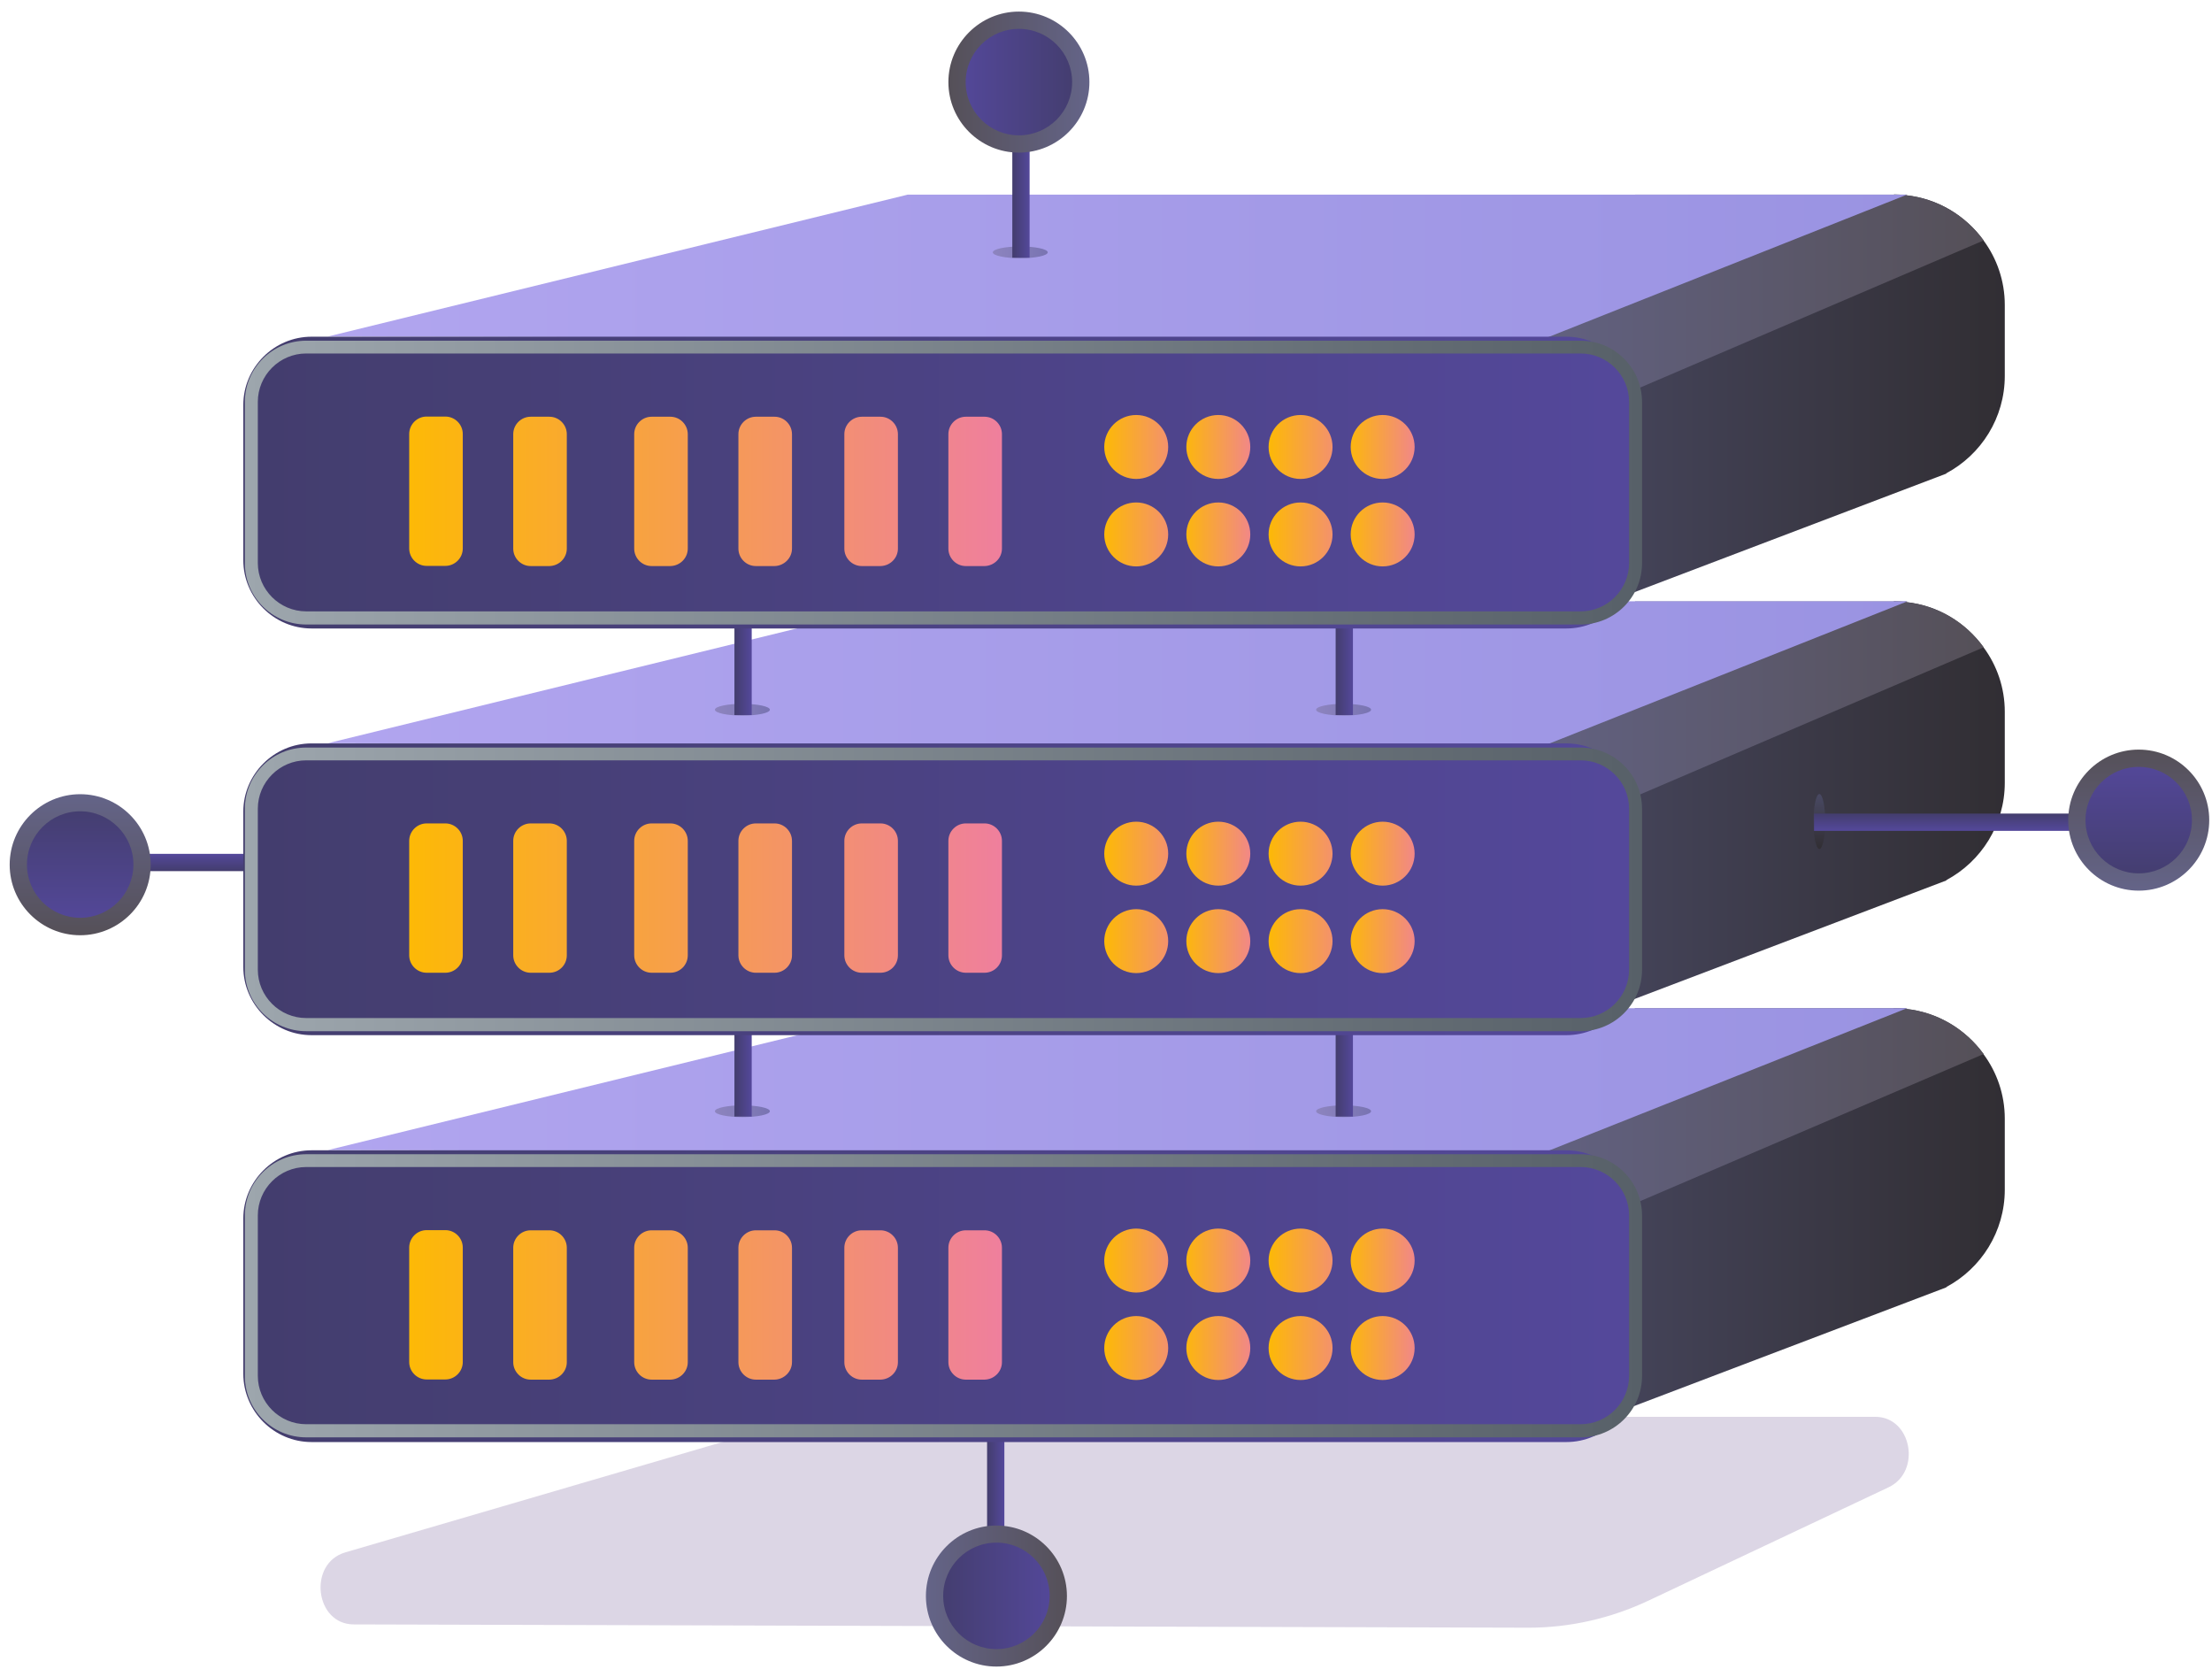 <?xml version="1.0" encoding="UTF-8"?> <svg xmlns="http://www.w3.org/2000/svg" width="128" height="97" viewBox="0 0 128 97" fill="none"> <path opacity="0.6" d="M19.99 89.811L46.55 82.041C46.71 81.991 46.88 81.971 47.05 81.971H108.52C110.62 81.971 111.21 85.141 109.28 86.051L95.4 92.601C93.19 93.641 90.81 94.181 88.4 94.171L20.48 93.981C18.22 93.991 17.8 90.441 19.99 89.811Z" fill="#C4BAD3"></path> <path d="M23.119 51.53C23.307 51.53 23.459 50.818 23.459 49.94C23.459 49.062 23.307 48.35 23.119 48.35C22.931 48.35 22.779 49.062 22.779 49.94C22.779 50.818 22.931 51.53 23.119 51.53Z" fill="url(#paint0_linear_192_4450)"></path> <path d="M23.439 49.4H7.739V50.4H23.439V49.4Z" fill="url(#paint1_linear_192_4450)"></path> <path d="M4.64 53.599C6.617 53.599 8.22 51.997 8.22 50.019C8.22 48.042 6.617 46.44 4.64 46.44C2.662 46.44 1.06 48.042 1.06 50.019C1.06 51.997 2.662 53.599 4.64 53.599Z" fill="url(#paint2_linear_192_4450)"></path> <path d="M4.64 54.109C2.39 54.109 0.56 52.279 0.56 50.029C0.56 47.779 2.39 45.949 4.64 45.949C6.89 45.949 8.72 47.779 8.72 50.029C8.72 52.279 6.89 54.109 4.64 54.109ZM4.64 46.939C2.94 46.939 1.56 48.319 1.56 50.019C1.56 51.719 2.94 53.099 4.64 53.099C6.34 53.099 7.72 51.719 7.72 50.019C7.72 48.319 6.34 46.939 4.64 46.939Z" fill="url(#paint3_linear_192_4450)"></path> <path d="M57.579 90.961C58.457 90.961 59.169 90.809 59.169 90.621C59.169 90.433 58.457 90.281 57.579 90.281C56.701 90.281 55.989 90.433 55.989 90.621C55.989 90.809 56.701 90.961 57.579 90.961Z" fill="url(#paint4_linear_192_4450)"></path> <path d="M58.119 82.141H57.119V90.931H58.119V82.141Z" fill="url(#paint5_linear_192_4450)"></path> <path d="M116.009 64.72V68.83C116.009 71.25 114.649 73.38 112.629 74.46V74.48L90.369 82.94L88.689 83.13L88.069 67.87L88.029 67.2L89.199 66.72L109.619 58.33C109.829 58.33 110.059 58.35 110.269 58.37C112.129 58.56 113.739 59.56 114.779 60.99C115.549 62.03 116.009 63.32 116.009 64.72Z" fill="url(#paint6_linear_192_4450)"></path> <path d="M114.789 60.98L93.749 69.99L88.069 67.87L84.969 66.7L84.759 66.63L94.619 58.33H110.369L110.279 58.37C112.139 58.56 113.749 59.55 114.789 60.98Z" fill="url(#paint7_linear_192_4450)"></path> <path d="M110.369 58.33L110.279 58.36L89.249 66.72H89.199L84.969 66.7L18.969 66.54L52.529 58.33H110.369Z" fill="url(#paint8_linear_192_4450)"></path> <path d="M90.639 83.431H18.029C15.859 83.431 14.079 81.651 14.079 79.481V70.501C14.079 68.331 15.859 66.551 18.029 66.551H90.639C92.809 66.551 94.589 68.331 94.589 70.501V79.481C94.589 81.651 92.809 83.431 90.639 83.431Z" fill="url(#paint9_linear_192_4450)"></path> <path d="M91.469 83.159H17.719C15.759 83.159 14.169 81.569 14.169 79.609V70.329C14.169 68.369 15.759 66.779 17.719 66.779H91.469C93.429 66.779 95.019 68.369 95.019 70.329V79.609C95.019 81.559 93.429 83.159 91.469 83.159ZM17.719 67.519C16.179 67.519 14.919 68.779 14.919 70.319V79.599C14.919 81.139 16.179 82.399 17.719 82.399H91.469C93.009 82.399 94.269 81.139 94.269 79.599V70.319C94.269 68.779 93.009 67.519 91.469 67.519H17.719Z" fill="url(#paint10_linear_192_4450)"></path> <path d="M25.769 79.81H24.689C24.139 79.81 23.679 79.36 23.679 78.8V72.18C23.679 71.63 24.129 71.17 24.689 71.17H25.769C26.319 71.17 26.779 71.62 26.779 72.18V78.8C26.779 79.36 26.319 79.81 25.769 79.81ZM32.799 78.81V72.19C32.799 71.64 32.349 71.18 31.789 71.18H30.709C30.159 71.18 29.699 71.63 29.699 72.19V78.81C29.699 79.36 30.149 79.82 30.709 79.82H31.789C32.349 79.81 32.799 79.36 32.799 78.81ZM39.799 78.81V72.19C39.799 71.64 39.349 71.18 38.789 71.18H37.709C37.159 71.18 36.699 71.63 36.699 72.19V78.81C36.699 79.36 37.149 79.82 37.709 79.82H38.789C39.349 79.81 39.799 79.36 39.799 78.81ZM45.829 78.81V72.19C45.829 71.64 45.379 71.18 44.819 71.18H43.739C43.189 71.18 42.729 71.63 42.729 72.19V78.81C42.729 79.36 43.179 79.82 43.739 79.82H44.819C45.369 79.81 45.829 79.36 45.829 78.81ZM51.959 78.81V72.19C51.959 71.64 51.509 71.18 50.949 71.18H49.869C49.319 71.18 48.859 71.63 48.859 72.19V78.81C48.859 79.36 49.309 79.82 49.869 79.82H50.949C51.509 79.81 51.959 79.36 51.959 78.81ZM57.979 78.81V72.19C57.979 71.64 57.529 71.18 56.969 71.18H55.889C55.339 71.18 54.879 71.63 54.879 72.19V78.81C54.879 79.36 55.329 79.82 55.889 79.82H56.969C57.529 79.81 57.979 79.36 57.979 78.81Z" fill="url(#paint11_linear_192_4450)"></path> <path d="M65.749 74.78C66.771 74.78 67.599 73.952 67.599 72.93C67.599 71.908 66.771 71.08 65.749 71.08C64.728 71.08 63.899 71.908 63.899 72.93C63.899 73.952 64.728 74.78 65.749 74.78Z" fill="url(#paint12_linear_192_4450)"></path> <path d="M70.499 74.78C71.521 74.78 72.349 73.952 72.349 72.93C72.349 71.908 71.521 71.08 70.499 71.08C69.478 71.08 68.649 71.908 68.649 72.93C68.649 73.952 69.478 74.78 70.499 74.78Z" fill="url(#paint13_linear_192_4450)"></path> <path d="M75.259 74.78C76.281 74.78 77.109 73.952 77.109 72.93C77.109 71.908 76.281 71.08 75.259 71.08C74.237 71.08 73.409 71.908 73.409 72.93C73.409 73.952 74.237 74.78 75.259 74.78Z" fill="url(#paint14_linear_192_4450)"></path> <path d="M80.009 74.78C81.031 74.78 81.859 73.952 81.859 72.93C81.859 71.908 81.031 71.08 80.009 71.08C78.987 71.08 78.159 71.908 78.159 72.93C78.159 73.952 78.987 74.78 80.009 74.78Z" fill="url(#paint15_linear_192_4450)"></path> <path d="M65.749 79.841C66.771 79.841 67.599 79.012 67.599 77.991C67.599 76.969 66.771 76.141 65.749 76.141C64.728 76.141 63.899 76.969 63.899 77.991C63.899 79.012 64.728 79.841 65.749 79.841Z" fill="url(#paint16_linear_192_4450)"></path> <path d="M70.499 79.841C71.521 79.841 72.349 79.012 72.349 77.991C72.349 76.969 71.521 76.141 70.499 76.141C69.478 76.141 68.649 76.969 68.649 77.991C68.649 79.012 69.478 79.841 70.499 79.841Z" fill="url(#paint17_linear_192_4450)"></path> <path d="M75.259 79.841C76.281 79.841 77.109 79.012 77.109 77.991C77.109 76.969 76.281 76.141 75.259 76.141C74.237 76.141 73.409 76.969 73.409 77.991C73.409 79.012 74.237 79.841 75.259 79.841Z" fill="url(#paint18_linear_192_4450)"></path> <path d="M80.009 79.841C81.031 79.841 81.859 79.012 81.859 77.991C81.859 76.969 81.031 76.141 80.009 76.141C78.987 76.141 78.159 76.969 78.159 77.991C78.159 79.012 78.987 79.841 80.009 79.841Z" fill="url(#paint19_linear_192_4450)"></path> <path d="M42.959 64.631C43.837 64.631 44.549 64.479 44.549 64.291C44.549 64.103 43.837 63.951 42.959 63.951C42.081 63.951 41.369 64.103 41.369 64.291C41.369 64.479 42.081 64.631 42.959 64.631Z" fill="url(#paint20_linear_192_4450)"></path> <path d="M43.499 55.81H42.499V64.6H43.499V55.81Z" fill="url(#paint21_linear_192_4450)"></path> <path d="M77.749 64.631C78.627 64.631 79.339 64.479 79.339 64.291C79.339 64.103 78.627 63.951 77.749 63.951C76.871 63.951 76.159 64.103 76.159 64.291C76.159 64.479 76.871 64.631 77.749 64.631Z" fill="url(#paint22_linear_192_4450)"></path> <path d="M78.289 55.81H77.289V64.6H78.289V55.81Z" fill="url(#paint23_linear_192_4450)"></path> <path d="M116.009 41.179V45.289C116.009 47.709 114.649 49.839 112.629 50.919V50.939L90.369 59.399L88.689 59.589L88.069 44.329L88.029 43.659L89.199 43.179L109.619 34.789C109.829 34.789 110.059 34.809 110.269 34.829C112.129 35.019 113.739 36.019 114.779 37.449C115.549 38.489 116.009 39.779 116.009 41.179Z" fill="url(#paint24_linear_192_4450)"></path> <path d="M114.789 37.449L93.749 46.459L88.069 44.339L84.969 43.169L84.759 43.099L94.619 34.799H110.369L110.279 34.839C112.139 35.019 113.749 36.009 114.789 37.449Z" fill="url(#paint25_linear_192_4450)"></path> <path d="M110.369 34.789L110.279 34.829L89.249 43.179H89.199L84.969 43.159L18.969 42.999L52.529 34.789H110.369Z" fill="url(#paint26_linear_192_4450)"></path> <path d="M90.639 59.89H18.029C15.859 59.89 14.079 58.11 14.079 55.94V46.96C14.079 44.79 15.859 43.01 18.029 43.01H90.639C92.809 43.01 94.589 44.79 94.589 46.96V55.94C94.589 58.12 92.809 59.89 90.639 59.89Z" fill="url(#paint27_linear_192_4450)"></path> <path d="M91.469 59.66H17.719C15.759 59.66 14.169 58.07 14.169 56.11V46.8C14.169 44.84 15.759 43.25 17.719 43.25H91.469C93.429 43.25 95.019 44.84 95.019 46.8V56.11C95.019 58.06 93.429 59.66 91.469 59.66ZM17.719 43.99C16.179 43.99 14.919 45.25 14.919 46.79V56.1C14.919 57.64 16.179 58.9 17.719 58.9H91.469C93.009 58.9 94.269 57.64 94.269 56.1V46.79C94.269 45.25 93.009 43.99 91.469 43.99H17.719Z" fill="url(#paint28_linear_192_4450)"></path> <path d="M25.769 56.279H24.689C24.139 56.279 23.679 55.829 23.679 55.269V48.649C23.679 48.099 24.129 47.639 24.689 47.639H25.769C26.319 47.639 26.779 48.089 26.779 48.649V55.269C26.779 55.829 26.319 56.279 25.769 56.279ZM32.799 55.269V48.649C32.799 48.099 32.349 47.639 31.789 47.639H30.709C30.159 47.639 29.699 48.089 29.699 48.649V55.269C29.699 55.819 30.149 56.279 30.709 56.279H31.789C32.349 56.279 32.799 55.829 32.799 55.269ZM39.799 55.269V48.649C39.799 48.099 39.349 47.639 38.789 47.639H37.709C37.159 47.639 36.699 48.089 36.699 48.649V55.269C36.699 55.819 37.149 56.279 37.709 56.279H38.789C39.349 56.279 39.799 55.829 39.799 55.269ZM45.829 55.269V48.649C45.829 48.099 45.379 47.639 44.819 47.639H43.739C43.189 47.639 42.729 48.089 42.729 48.649V55.269C42.729 55.819 43.179 56.279 43.739 56.279H44.819C45.369 56.279 45.829 55.829 45.829 55.269ZM51.959 55.269V48.649C51.959 48.099 51.509 47.639 50.949 47.639H49.869C49.319 47.639 48.859 48.089 48.859 48.649V55.269C48.859 55.819 49.309 56.279 49.869 56.279H50.949C51.509 56.279 51.959 55.829 51.959 55.269ZM57.979 55.269V48.649C57.979 48.099 57.529 47.639 56.969 47.639H55.889C55.339 47.639 54.879 48.089 54.879 48.649V55.269C54.879 55.819 55.329 56.279 55.889 56.279H56.969C57.529 56.279 57.979 55.829 57.979 55.269Z" fill="url(#paint29_linear_192_4450)"></path> <path d="M65.749 51.239C66.771 51.239 67.599 50.411 67.599 49.389C67.599 48.367 66.771 47.539 65.749 47.539C64.728 47.539 63.899 48.367 63.899 49.389C63.899 50.411 64.728 51.239 65.749 51.239Z" fill="url(#paint30_linear_192_4450)"></path> <path d="M70.499 51.239C71.521 51.239 72.349 50.411 72.349 49.389C72.349 48.367 71.521 47.539 70.499 47.539C69.478 47.539 68.649 48.367 68.649 49.389C68.649 50.411 69.478 51.239 70.499 51.239Z" fill="url(#paint31_linear_192_4450)"></path> <path d="M75.259 51.239C76.281 51.239 77.109 50.411 77.109 49.389C77.109 48.367 76.281 47.539 75.259 47.539C74.237 47.539 73.409 48.367 73.409 49.389C73.409 50.411 74.237 51.239 75.259 51.239Z" fill="url(#paint32_linear_192_4450)"></path> <path d="M80.009 51.239C81.031 51.239 81.859 50.411 81.859 49.389C81.859 48.367 81.031 47.539 80.009 47.539C78.987 47.539 78.159 48.367 78.159 49.389C78.159 50.411 78.987 51.239 80.009 51.239Z" fill="url(#paint33_linear_192_4450)"></path> <path d="M65.749 56.3C66.771 56.3 67.599 55.471 67.599 54.45C67.599 53.428 66.771 52.6 65.749 52.6C64.728 52.6 63.899 53.428 63.899 54.45C63.899 55.471 64.728 56.3 65.749 56.3Z" fill="url(#paint34_linear_192_4450)"></path> <path d="M70.499 56.3C71.521 56.3 72.349 55.471 72.349 54.45C72.349 53.428 71.521 52.6 70.499 52.6C69.478 52.6 68.649 53.428 68.649 54.45C68.649 55.471 69.478 56.3 70.499 56.3Z" fill="url(#paint35_linear_192_4450)"></path> <path d="M75.259 56.3C76.281 56.3 77.109 55.471 77.109 54.45C77.109 53.428 76.281 52.6 75.259 52.6C74.237 52.6 73.409 53.428 73.409 54.45C73.409 55.471 74.237 56.3 75.259 56.3Z" fill="url(#paint36_linear_192_4450)"></path> <path d="M80.009 56.3C81.031 56.3 81.859 55.471 81.859 54.45C81.859 53.428 81.031 52.6 80.009 52.6C78.987 52.6 78.159 53.428 78.159 54.45C78.159 55.471 78.987 56.3 80.009 56.3Z" fill="url(#paint37_linear_192_4450)"></path> <path d="M42.959 41.401C43.837 41.401 44.549 41.249 44.549 41.061C44.549 40.873 43.837 40.721 42.959 40.721C42.081 40.721 41.369 40.873 41.369 41.061C41.369 41.249 42.081 41.401 42.959 41.401Z" fill="url(#paint38_linear_192_4450)"></path> <path d="M43.499 32.58H42.499V41.37H43.499V32.58Z" fill="url(#paint39_linear_192_4450)"></path> <path d="M77.749 41.401C78.627 41.401 79.339 41.249 79.339 41.061C79.339 40.873 78.627 40.721 77.749 40.721C76.871 40.721 76.159 40.873 76.159 41.061C76.159 41.249 76.871 41.401 77.749 41.401Z" fill="url(#paint40_linear_192_4450)"></path> <path d="M78.289 32.58H77.289V41.37H78.289V32.58Z" fill="url(#paint41_linear_192_4450)"></path> <path d="M116.009 17.64V21.75C116.009 24.17 114.649 26.3 112.629 27.38V27.4L90.369 35.86L88.689 36.05L88.069 20.79L88.029 20.12L89.199 19.64L109.619 11.25C109.829 11.25 110.059 11.27 110.269 11.29C112.129 11.48 113.739 12.48 114.779 13.91C115.549 14.95 116.009 16.25 116.009 17.64Z" fill="url(#paint42_linear_192_4450)"></path> <path d="M114.789 13.91L93.749 22.92L88.069 20.8L84.969 19.63L84.759 19.56L94.619 11.26H110.369L110.279 11.3C112.139 11.49 113.749 12.48 114.789 13.91Z" fill="url(#paint43_linear_192_4450)"></path> <path d="M110.369 11.26L110.279 11.29L89.249 19.64H89.199L84.969 19.63L18.969 19.47L52.529 11.26H110.369Z" fill="url(#paint44_linear_192_4450)"></path> <path d="M90.639 36.361H18.029C15.859 36.361 14.079 34.581 14.079 32.41V23.43C14.079 21.261 15.859 19.48 18.029 19.48H90.639C92.809 19.48 94.589 21.261 94.589 23.43V32.41C94.589 34.581 92.809 36.361 90.639 36.361Z" fill="url(#paint45_linear_192_4450)"></path> <path d="M91.469 36.131H17.719C15.759 36.131 14.169 34.541 14.169 32.581V23.261C14.169 21.301 15.759 19.711 17.719 19.711H91.469C93.429 19.711 95.019 21.301 95.019 23.261V32.581C95.019 34.541 93.429 36.131 91.469 36.131ZM17.719 20.451C16.179 20.451 14.919 21.711 14.919 23.251V32.571C14.919 34.111 16.179 35.371 17.719 35.371H91.469C93.009 35.371 94.269 34.111 94.269 32.571V23.251C94.269 21.711 93.009 20.451 91.469 20.451H17.719Z" fill="url(#paint46_linear_192_4450)"></path> <path d="M25.769 32.74H24.689C24.139 32.74 23.679 32.29 23.679 31.73V25.11C23.679 24.56 24.129 24.1 24.689 24.1H25.769C26.319 24.1 26.779 24.55 26.779 25.11V31.73C26.779 32.29 26.319 32.74 25.769 32.74ZM32.799 31.74V25.12C32.799 24.57 32.349 24.11 31.789 24.11H30.709C30.159 24.11 29.699 24.56 29.699 25.12V31.74C29.699 32.29 30.149 32.75 30.709 32.75H31.789C32.349 32.74 32.799 32.29 32.799 31.74ZM39.799 31.74V25.12C39.799 24.57 39.349 24.11 38.789 24.11H37.709C37.159 24.11 36.699 24.56 36.699 25.12V31.74C36.699 32.29 37.149 32.75 37.709 32.75H38.789C39.349 32.74 39.799 32.29 39.799 31.74ZM45.829 31.74V25.12C45.829 24.57 45.379 24.11 44.819 24.11H43.739C43.189 24.11 42.729 24.56 42.729 25.12V31.74C42.729 32.29 43.179 32.75 43.739 32.75H44.819C45.369 32.74 45.829 32.29 45.829 31.74ZM51.959 31.74V25.12C51.959 24.57 51.509 24.11 50.949 24.11H49.869C49.319 24.11 48.859 24.56 48.859 25.12V31.74C48.859 32.29 49.309 32.75 49.869 32.75H50.949C51.509 32.74 51.959 32.29 51.959 31.74ZM57.979 31.74V25.12C57.979 24.57 57.529 24.11 56.969 24.11H55.889C55.339 24.11 54.879 24.56 54.879 25.12V31.74C54.879 32.29 55.329 32.75 55.889 32.75H56.969C57.529 32.74 57.979 32.29 57.979 31.74Z" fill="url(#paint47_linear_192_4450)"></path> <path d="M65.749 27.71C66.771 27.71 67.599 26.881 67.599 25.86C67.599 24.838 66.771 24.01 65.749 24.01C64.728 24.01 63.899 24.838 63.899 25.86C63.899 26.881 64.728 27.71 65.749 27.71Z" fill="url(#paint48_linear_192_4450)"></path> <path d="M70.499 27.71C71.521 27.71 72.349 26.881 72.349 25.86C72.349 24.838 71.521 24.01 70.499 24.01C69.478 24.01 68.649 24.838 68.649 25.86C68.649 26.881 69.478 27.71 70.499 27.71Z" fill="url(#paint49_linear_192_4450)"></path> <path d="M75.259 27.71C76.281 27.71 77.109 26.881 77.109 25.86C77.109 24.838 76.281 24.01 75.259 24.01C74.237 24.01 73.409 24.838 73.409 25.86C73.409 26.881 74.237 27.71 75.259 27.71Z" fill="url(#paint50_linear_192_4450)"></path> <path d="M80.009 27.71C81.031 27.71 81.859 26.881 81.859 25.86C81.859 24.838 81.031 24.01 80.009 24.01C78.987 24.01 78.159 24.838 78.159 25.86C78.159 26.881 78.987 27.71 80.009 27.71Z" fill="url(#paint51_linear_192_4450)"></path> <path d="M65.749 32.77C66.771 32.77 67.599 31.942 67.599 30.92C67.599 29.899 66.771 29.07 65.749 29.07C64.728 29.07 63.899 29.899 63.899 30.92C63.899 31.942 64.728 32.77 65.749 32.77Z" fill="url(#paint52_linear_192_4450)"></path> <path d="M70.499 32.77C71.521 32.77 72.349 31.942 72.349 30.92C72.349 29.899 71.521 29.07 70.499 29.07C69.478 29.07 68.649 29.899 68.649 30.92C68.649 31.942 69.478 32.77 70.499 32.77Z" fill="url(#paint53_linear_192_4450)"></path> <path d="M75.259 32.77C76.281 32.77 77.109 31.942 77.109 30.92C77.109 29.899 76.281 29.07 75.259 29.07C74.237 29.07 73.409 29.899 73.409 30.92C73.409 31.942 74.237 32.77 75.259 32.77Z" fill="url(#paint54_linear_192_4450)"></path> <path d="M80.009 32.77C81.031 32.77 81.859 31.942 81.859 30.92C81.859 29.899 81.031 29.07 80.009 29.07C78.987 29.07 78.159 29.899 78.159 30.92C78.159 31.942 78.987 32.77 80.009 32.77Z" fill="url(#paint55_linear_192_4450)"></path> <path d="M57.659 95.91C59.636 95.91 61.239 94.307 61.239 92.33C61.239 90.353 59.636 88.75 57.659 88.75C55.682 88.75 54.079 90.353 54.079 92.33C54.079 94.307 55.682 95.91 57.659 95.91Z" fill="url(#paint56_linear_192_4450)"></path> <path d="M57.659 96.42C55.409 96.42 53.579 94.59 53.579 92.34C53.579 90.09 55.409 88.26 57.659 88.26C59.909 88.26 61.739 90.09 61.739 92.34C61.739 94.59 59.909 96.42 57.659 96.42ZM57.659 89.25C55.959 89.25 54.579 90.63 54.579 92.33C54.579 94.03 55.959 95.41 57.659 95.41C59.359 95.41 60.739 94.03 60.739 92.33C60.739 90.63 59.359 89.25 57.659 89.25Z" fill="url(#paint57_linear_192_4450)"></path> <path d="M59.039 14.94C59.917 14.94 60.629 14.787 60.629 14.6C60.629 14.412 59.917 14.26 59.039 14.26C58.161 14.26 57.449 14.412 57.449 14.6C57.449 14.787 58.161 14.94 59.039 14.94Z" fill="url(#paint58_linear_192_4450)"></path> <path d="M59.579 6.119H58.579V14.909H59.579V6.119Z" fill="url(#paint59_linear_192_4450)"></path> <path d="M58.96 8.33C60.937 8.33 62.54 6.727 62.54 4.75C62.54 2.773 60.937 1.17 58.96 1.17C56.983 1.17 55.38 2.773 55.38 4.75C55.38 6.727 56.983 8.33 58.96 8.33Z" fill="url(#paint60_linear_192_4450)"></path> <path d="M58.96 8.83C56.71 8.83 54.88 7 54.88 4.75C54.88 2.5 56.71 0.67 58.96 0.67C61.21 0.67 63.04 2.5 63.04 4.75C63.04 7 61.21 8.83 58.96 8.83ZM58.96 1.67C57.26 1.67 55.88 3.05 55.88 4.75C55.88 6.45 57.26 7.83 58.96 7.83C60.66 7.83 62.04 6.45 62.04 4.75C62.04 3.05 60.66 1.67 58.96 1.67Z" fill="url(#paint61_linear_192_4450)"></path> <path d="M105.279 49.119C105.467 49.119 105.619 48.408 105.619 47.529C105.619 46.651 105.467 45.94 105.279 45.94C105.092 45.94 104.939 46.651 104.939 47.529C104.939 48.408 105.092 49.119 105.279 49.119Z" fill="url(#paint62_linear_192_4450)"></path> <path d="M120.67 47.07H104.97V48.07H120.67V47.07Z" fill="url(#paint63_linear_192_4450)"></path> <path d="M123.76 51.029C125.737 51.029 127.34 49.426 127.34 47.449C127.34 45.472 125.737 43.869 123.76 43.869C121.782 43.869 120.18 45.472 120.18 47.449C120.18 49.426 121.782 51.029 123.76 51.029Z" fill="url(#paint64_linear_192_4450)"></path> <path d="M123.76 51.529C121.51 51.529 119.68 49.699 119.68 47.449C119.68 45.199 121.51 43.369 123.76 43.369C126.01 43.369 127.84 45.199 127.84 47.449C127.84 49.699 126.01 51.529 123.76 51.529ZM123.76 44.369C122.06 44.369 120.68 45.749 120.68 47.449C120.68 49.149 122.06 50.529 123.76 50.529C125.46 50.529 126.84 49.149 126.84 47.449C126.84 45.749 125.46 44.369 123.76 44.369Z" fill="url(#paint65_linear_192_4450)"></path> <defs> <linearGradient id="paint0_linear_192_4450" x1="23.122" y1="51.529" x2="23.122" y2="48.354" gradientUnits="userSpaceOnUse"> <stop stop-color="#494963"></stop> <stop offset="1" stop-color="#312E33"></stop> </linearGradient> <linearGradient id="paint1_linear_192_4450" x1="15.585" y1="50.402" x2="15.585" y2="49.402" gradientUnits="userSpaceOnUse"> <stop stop-color="#433D6D"></stop> <stop offset="1" stop-color="#54489B"></stop> </linearGradient> <linearGradient id="paint2_linear_192_4450" x1="4.642" y1="46.441" x2="4.642" y2="53.605" gradientUnits="userSpaceOnUse"> <stop stop-color="#433D6D"></stop> <stop offset="1" stop-color="#54489B"></stop> </linearGradient> <linearGradient id="paint3_linear_192_4450" x1="4.642" y1="45.941" x2="4.642" y2="54.105" gradientUnits="userSpaceOnUse"> <stop stop-color="#646488"></stop> <stop offset="1" stop-color="#555058"></stop> </linearGradient> <linearGradient id="paint4_linear_192_4450" x1="55.988" y1="90.625" x2="59.163" y2="90.625" gradientUnits="userSpaceOnUse"> <stop stop-color="#8D84BF"></stop> <stop offset="1" stop-color="#7974B2"></stop> </linearGradient> <linearGradient id="paint5_linear_192_4450" x1="57.116" y1="86.54" x2="58.116" y2="86.54" gradientUnits="userSpaceOnUse"> <stop stop-color="#433D6D"></stop> <stop offset="1" stop-color="#54489B"></stop> </linearGradient> <linearGradient id="paint6_linear_192_4450" x1="88.031" y1="70.725" x2="116.012" y2="70.725" gradientUnits="userSpaceOnUse"> <stop stop-color="#494963"></stop> <stop offset="1" stop-color="#312E33"></stop> </linearGradient> <linearGradient id="paint7_linear_192_4450" x1="84.757" y1="64.159" x2="114.791" y2="64.159" gradientUnits="userSpaceOnUse"> <stop stop-color="#646488"></stop> <stop offset="1" stop-color="#555058"></stop> </linearGradient> <linearGradient id="paint8_linear_192_4450" x1="18.972" y1="62.522" x2="110.366" y2="62.522" gradientUnits="userSpaceOnUse"> <stop stop-color="#B1A5EF"></stop> <stop offset="1" stop-color="#9A93E2"></stop> </linearGradient> <linearGradient id="paint9_linear_192_4450" x1="14.075" y1="74.989" x2="94.592" y2="74.989" gradientUnits="userSpaceOnUse"> <stop stop-color="#433D6D"></stop> <stop offset="1" stop-color="#54489B"></stop> </linearGradient> <linearGradient id="paint10_linear_192_4450" x1="14.166" y1="74.965" x2="95.021" y2="74.965" gradientUnits="userSpaceOnUse"> <stop stop-color="#9DA6AD"></stop> <stop offset="1" stop-color="#576068"></stop> </linearGradient> <linearGradient id="paint11_linear_192_4450" x1="23.682" y1="75.499" x2="57.982" y2="75.499" gradientUnits="userSpaceOnUse"> <stop stop-color="#FDB906"></stop> <stop offset="1" stop-color="#EF7F9D"></stop> </linearGradient> <linearGradient id="paint12_linear_192_4450" x1="63.898" y1="72.928" x2="69.389" y2="72.928" gradientUnits="userSpaceOnUse"> <stop stop-color="#FDB906"></stop> <stop offset="1" stop-color="#EF7F9D"></stop> </linearGradient> <linearGradient id="paint13_linear_192_4450" x1="68.39" y1="72.928" x2="73.009" y2="72.928" gradientUnits="userSpaceOnUse"> <stop stop-color="#FDB906"></stop> <stop offset="1" stop-color="#EF7F9D"></stop> </linearGradient> <linearGradient id="paint14_linear_192_4450" x1="73.402" y1="72.928" x2="78.892" y2="72.928" gradientUnits="userSpaceOnUse"> <stop stop-color="#FDB906"></stop> <stop offset="1" stop-color="#EF7F9D"></stop> </linearGradient> <linearGradient id="paint15_linear_192_4450" x1="77.893" y1="72.928" x2="82.513" y2="72.928" gradientUnits="userSpaceOnUse"> <stop stop-color="#FDB906"></stop> <stop offset="1" stop-color="#EF7F9D"></stop> </linearGradient> <linearGradient id="paint16_linear_192_4450" x1="63.898" y1="77.991" x2="69.389" y2="77.991" gradientUnits="userSpaceOnUse"> <stop stop-color="#FDB906"></stop> <stop offset="1" stop-color="#EF7F9D"></stop> </linearGradient> <linearGradient id="paint17_linear_192_4450" x1="68.39" y1="77.991" x2="73.009" y2="77.991" gradientUnits="userSpaceOnUse"> <stop stop-color="#FDB906"></stop> <stop offset="1" stop-color="#EF7F9D"></stop> </linearGradient> <linearGradient id="paint18_linear_192_4450" x1="73.402" y1="77.991" x2="78.892" y2="77.991" gradientUnits="userSpaceOnUse"> <stop stop-color="#FDB906"></stop> <stop offset="1" stop-color="#EF7F9D"></stop> </linearGradient> <linearGradient id="paint19_linear_192_4450" x1="77.893" y1="77.991" x2="82.513" y2="77.991" gradientUnits="userSpaceOnUse"> <stop stop-color="#FDB906"></stop> <stop offset="1" stop-color="#EF7F9D"></stop> </linearGradient> <linearGradient id="paint20_linear_192_4450" x1="41.375" y1="64.289" x2="44.55" y2="64.289" gradientUnits="userSpaceOnUse"> <stop stop-color="#8D84BF"></stop> <stop offset="1" stop-color="#7974B2"></stop> </linearGradient> <linearGradient id="paint21_linear_192_4450" x1="42.504" y1="60.205" x2="43.504" y2="60.205" gradientUnits="userSpaceOnUse"> <stop stop-color="#433D6D"></stop> <stop offset="1" stop-color="#54489B"></stop> </linearGradient> <linearGradient id="paint22_linear_192_4450" x1="76.164" y1="64.289" x2="79.339" y2="64.289" gradientUnits="userSpaceOnUse"> <stop stop-color="#8D84BF"></stop> <stop offset="1" stop-color="#7974B2"></stop> </linearGradient> <linearGradient id="paint23_linear_192_4450" x1="77.292" y1="60.205" x2="78.292" y2="60.205" gradientUnits="userSpaceOnUse"> <stop stop-color="#433D6D"></stop> <stop offset="1" stop-color="#54489B"></stop> </linearGradient> <linearGradient id="paint24_linear_192_4450" x1="88.031" y1="47.188" x2="116.012" y2="47.188" gradientUnits="userSpaceOnUse"> <stop stop-color="#494963"></stop> <stop offset="1" stop-color="#312E33"></stop> </linearGradient> <linearGradient id="paint25_linear_192_4450" x1="84.757" y1="40.622" x2="114.791" y2="40.622" gradientUnits="userSpaceOnUse"> <stop stop-color="#646488"></stop> <stop offset="1" stop-color="#555058"></stop> </linearGradient> <linearGradient id="paint26_linear_192_4450" x1="18.972" y1="38.985" x2="110.366" y2="38.985" gradientUnits="userSpaceOnUse"> <stop stop-color="#B1A5EF"></stop> <stop offset="1" stop-color="#9A93E2"></stop> </linearGradient> <linearGradient id="paint27_linear_192_4450" x1="14.075" y1="51.452" x2="94.592" y2="51.452" gradientUnits="userSpaceOnUse"> <stop stop-color="#433D6D"></stop> <stop offset="1" stop-color="#54489B"></stop> </linearGradient> <linearGradient id="paint28_linear_192_4450" x1="14.166" y1="51.447" x2="95.021" y2="51.447" gradientUnits="userSpaceOnUse"> <stop stop-color="#9DA6AD"></stop> <stop offset="1" stop-color="#576068"></stop> </linearGradient> <linearGradient id="paint29_linear_192_4450" x1="23.682" y1="51.962" x2="57.982" y2="51.962" gradientUnits="userSpaceOnUse"> <stop stop-color="#FDB906"></stop> <stop offset="1" stop-color="#EF7F9D"></stop> </linearGradient> <linearGradient id="paint30_linear_192_4450" x1="63.898" y1="49.391" x2="69.389" y2="49.391" gradientUnits="userSpaceOnUse"> <stop stop-color="#FDB906"></stop> <stop offset="1" stop-color="#EF7F9D"></stop> </linearGradient> <linearGradient id="paint31_linear_192_4450" x1="68.39" y1="49.391" x2="73.009" y2="49.391" gradientUnits="userSpaceOnUse"> <stop stop-color="#FDB906"></stop> <stop offset="1" stop-color="#EF7F9D"></stop> </linearGradient> <linearGradient id="paint32_linear_192_4450" x1="73.402" y1="49.391" x2="78.892" y2="49.391" gradientUnits="userSpaceOnUse"> <stop stop-color="#FDB906"></stop> <stop offset="1" stop-color="#EF7F9D"></stop> </linearGradient> <linearGradient id="paint33_linear_192_4450" x1="77.893" y1="49.391" x2="82.513" y2="49.391" gradientUnits="userSpaceOnUse"> <stop stop-color="#FDB906"></stop> <stop offset="1" stop-color="#EF7F9D"></stop> </linearGradient> <linearGradient id="paint34_linear_192_4450" x1="63.898" y1="54.454" x2="69.389" y2="54.454" gradientUnits="userSpaceOnUse"> <stop stop-color="#FDB906"></stop> <stop offset="1" stop-color="#EF7F9D"></stop> </linearGradient> <linearGradient id="paint35_linear_192_4450" x1="68.39" y1="54.454" x2="73.009" y2="54.454" gradientUnits="userSpaceOnUse"> <stop stop-color="#FDB906"></stop> <stop offset="1" stop-color="#EF7F9D"></stop> </linearGradient> <linearGradient id="paint36_linear_192_4450" x1="73.402" y1="54.454" x2="78.892" y2="54.454" gradientUnits="userSpaceOnUse"> <stop stop-color="#FDB906"></stop> <stop offset="1" stop-color="#EF7F9D"></stop> </linearGradient> <linearGradient id="paint37_linear_192_4450" x1="77.893" y1="54.454" x2="82.513" y2="54.454" gradientUnits="userSpaceOnUse"> <stop stop-color="#FDB906"></stop> <stop offset="1" stop-color="#EF7F9D"></stop> </linearGradient> <linearGradient id="paint38_linear_192_4450" x1="41.375" y1="41.06" x2="44.55" y2="41.06" gradientUnits="userSpaceOnUse"> <stop stop-color="#8D84BF"></stop> <stop offset="1" stop-color="#7974B2"></stop> </linearGradient> <linearGradient id="paint39_linear_192_4450" x1="42.504" y1="36.976" x2="43.504" y2="36.976" gradientUnits="userSpaceOnUse"> <stop stop-color="#433D6D"></stop> <stop offset="1" stop-color="#54489B"></stop> </linearGradient> <linearGradient id="paint40_linear_192_4450" x1="76.164" y1="41.06" x2="79.339" y2="41.06" gradientUnits="userSpaceOnUse"> <stop stop-color="#8D84BF"></stop> <stop offset="1" stop-color="#7974B2"></stop> </linearGradient> <linearGradient id="paint41_linear_192_4450" x1="77.292" y1="36.976" x2="78.292" y2="36.976" gradientUnits="userSpaceOnUse"> <stop stop-color="#433D6D"></stop> <stop offset="1" stop-color="#54489B"></stop> </linearGradient> <linearGradient id="paint42_linear_192_4450" x1="88.031" y1="23.654" x2="116.012" y2="23.654" gradientUnits="userSpaceOnUse"> <stop stop-color="#494963"></stop> <stop offset="1" stop-color="#312E33"></stop> </linearGradient> <linearGradient id="paint43_linear_192_4450" x1="84.757" y1="17.087" x2="114.791" y2="17.087" gradientUnits="userSpaceOnUse"> <stop stop-color="#646488"></stop> <stop offset="1" stop-color="#555058"></stop> </linearGradient> <linearGradient id="paint44_linear_192_4450" x1="18.972" y1="15.45" x2="110.366" y2="15.45" gradientUnits="userSpaceOnUse"> <stop stop-color="#B1A5EF"></stop> <stop offset="1" stop-color="#9A93E2"></stop> </linearGradient> <linearGradient id="paint45_linear_192_4450" x1="14.075" y1="27.917" x2="94.592" y2="27.917" gradientUnits="userSpaceOnUse"> <stop stop-color="#433D6D"></stop> <stop offset="1" stop-color="#54489B"></stop> </linearGradient> <linearGradient id="paint46_linear_192_4450" x1="14.166" y1="27.917" x2="95.021" y2="27.917" gradientUnits="userSpaceOnUse"> <stop stop-color="#9DA6AD"></stop> <stop offset="1" stop-color="#576068"></stop> </linearGradient> <linearGradient id="paint47_linear_192_4450" x1="23.682" y1="28.427" x2="57.982" y2="28.427" gradientUnits="userSpaceOnUse"> <stop stop-color="#FDB906"></stop> <stop offset="1" stop-color="#EF7F9D"></stop> </linearGradient> <linearGradient id="paint48_linear_192_4450" x1="63.898" y1="25.856" x2="69.389" y2="25.856" gradientUnits="userSpaceOnUse"> <stop stop-color="#FDB906"></stop> <stop offset="1" stop-color="#EF7F9D"></stop> </linearGradient> <linearGradient id="paint49_linear_192_4450" x1="68.39" y1="25.856" x2="73.009" y2="25.856" gradientUnits="userSpaceOnUse"> <stop stop-color="#FDB906"></stop> <stop offset="1" stop-color="#EF7F9D"></stop> </linearGradient> <linearGradient id="paint50_linear_192_4450" x1="73.402" y1="25.856" x2="78.892" y2="25.856" gradientUnits="userSpaceOnUse"> <stop stop-color="#FDB906"></stop> <stop offset="1" stop-color="#EF7F9D"></stop> </linearGradient> <linearGradient id="paint51_linear_192_4450" x1="77.893" y1="25.856" x2="82.513" y2="25.856" gradientUnits="userSpaceOnUse"> <stop stop-color="#FDB906"></stop> <stop offset="1" stop-color="#EF7F9D"></stop> </linearGradient> <linearGradient id="paint52_linear_192_4450" x1="63.898" y1="30.919" x2="69.389" y2="30.919" gradientUnits="userSpaceOnUse"> <stop stop-color="#FDB906"></stop> <stop offset="1" stop-color="#EF7F9D"></stop> </linearGradient> <linearGradient id="paint53_linear_192_4450" x1="68.39" y1="30.919" x2="73.009" y2="30.919" gradientUnits="userSpaceOnUse"> <stop stop-color="#FDB906"></stop> <stop offset="1" stop-color="#EF7F9D"></stop> </linearGradient> <linearGradient id="paint54_linear_192_4450" x1="73.402" y1="30.919" x2="78.892" y2="30.919" gradientUnits="userSpaceOnUse"> <stop stop-color="#FDB906"></stop> <stop offset="1" stop-color="#EF7F9D"></stop> </linearGradient> <linearGradient id="paint55_linear_192_4450" x1="77.893" y1="30.919" x2="82.513" y2="30.919" gradientUnits="userSpaceOnUse"> <stop stop-color="#FDB906"></stop> <stop offset="1" stop-color="#EF7F9D"></stop> </linearGradient> <linearGradient id="paint56_linear_192_4450" x1="54.075" y1="92.333" x2="61.239" y2="92.333" gradientUnits="userSpaceOnUse"> <stop stop-color="#433D6D"></stop> <stop offset="1" stop-color="#54489B"></stop> </linearGradient> <linearGradient id="paint57_linear_192_4450" x1="53.575" y1="92.333" x2="61.739" y2="92.333" gradientUnits="userSpaceOnUse"> <stop stop-color="#646488"></stop> <stop offset="1" stop-color="#555058"></stop> </linearGradient> <linearGradient id="paint58_linear_192_4450" x1="57.453" y1="14.602" x2="60.629" y2="14.602" gradientUnits="userSpaceOnUse"> <stop stop-color="#8D84BF"></stop> <stop offset="1" stop-color="#7974B2"></stop> </linearGradient> <linearGradient id="paint59_linear_192_4450" x1="58.582" y1="10.517" x2="59.582" y2="10.517" gradientUnits="userSpaceOnUse"> <stop stop-color="#433D6D"></stop> <stop offset="1" stop-color="#54489B"></stop> </linearGradient> <linearGradient id="paint60_linear_192_4450" x1="62.542" y1="4.752" x2="55.378" y2="4.752" gradientUnits="userSpaceOnUse"> <stop stop-color="#433D6D"></stop> <stop offset="1" stop-color="#54489B"></stop> </linearGradient> <linearGradient id="paint61_linear_192_4450" x1="63.043" y1="4.751" x2="54.879" y2="4.751" gradientUnits="userSpaceOnUse"> <stop stop-color="#646488"></stop> <stop offset="1" stop-color="#555058"></stop> </linearGradient> <linearGradient id="paint62_linear_192_4450" x1="105.281" y1="45.944" x2="105.281" y2="49.118" gradientUnits="userSpaceOnUse"> <stop stop-color="#494963"></stop> <stop offset="1" stop-color="#312E33"></stop> </linearGradient> <linearGradient id="paint63_linear_192_4450" x1="112.819" y1="47.072" x2="112.819" y2="48.072" gradientUnits="userSpaceOnUse"> <stop stop-color="#433D6D"></stop> <stop offset="1" stop-color="#54489B"></stop> </linearGradient> <linearGradient id="paint64_linear_192_4450" x1="123.761" y1="51.031" x2="123.761" y2="43.867" gradientUnits="userSpaceOnUse"> <stop stop-color="#433D6D"></stop> <stop offset="1" stop-color="#54489B"></stop> </linearGradient> <linearGradient id="paint65_linear_192_4450" x1="123.761" y1="51.532" x2="123.761" y2="43.367" gradientUnits="userSpaceOnUse"> <stop stop-color="#646488"></stop> <stop offset="1" stop-color="#555058"></stop> </linearGradient> </defs> </svg> 